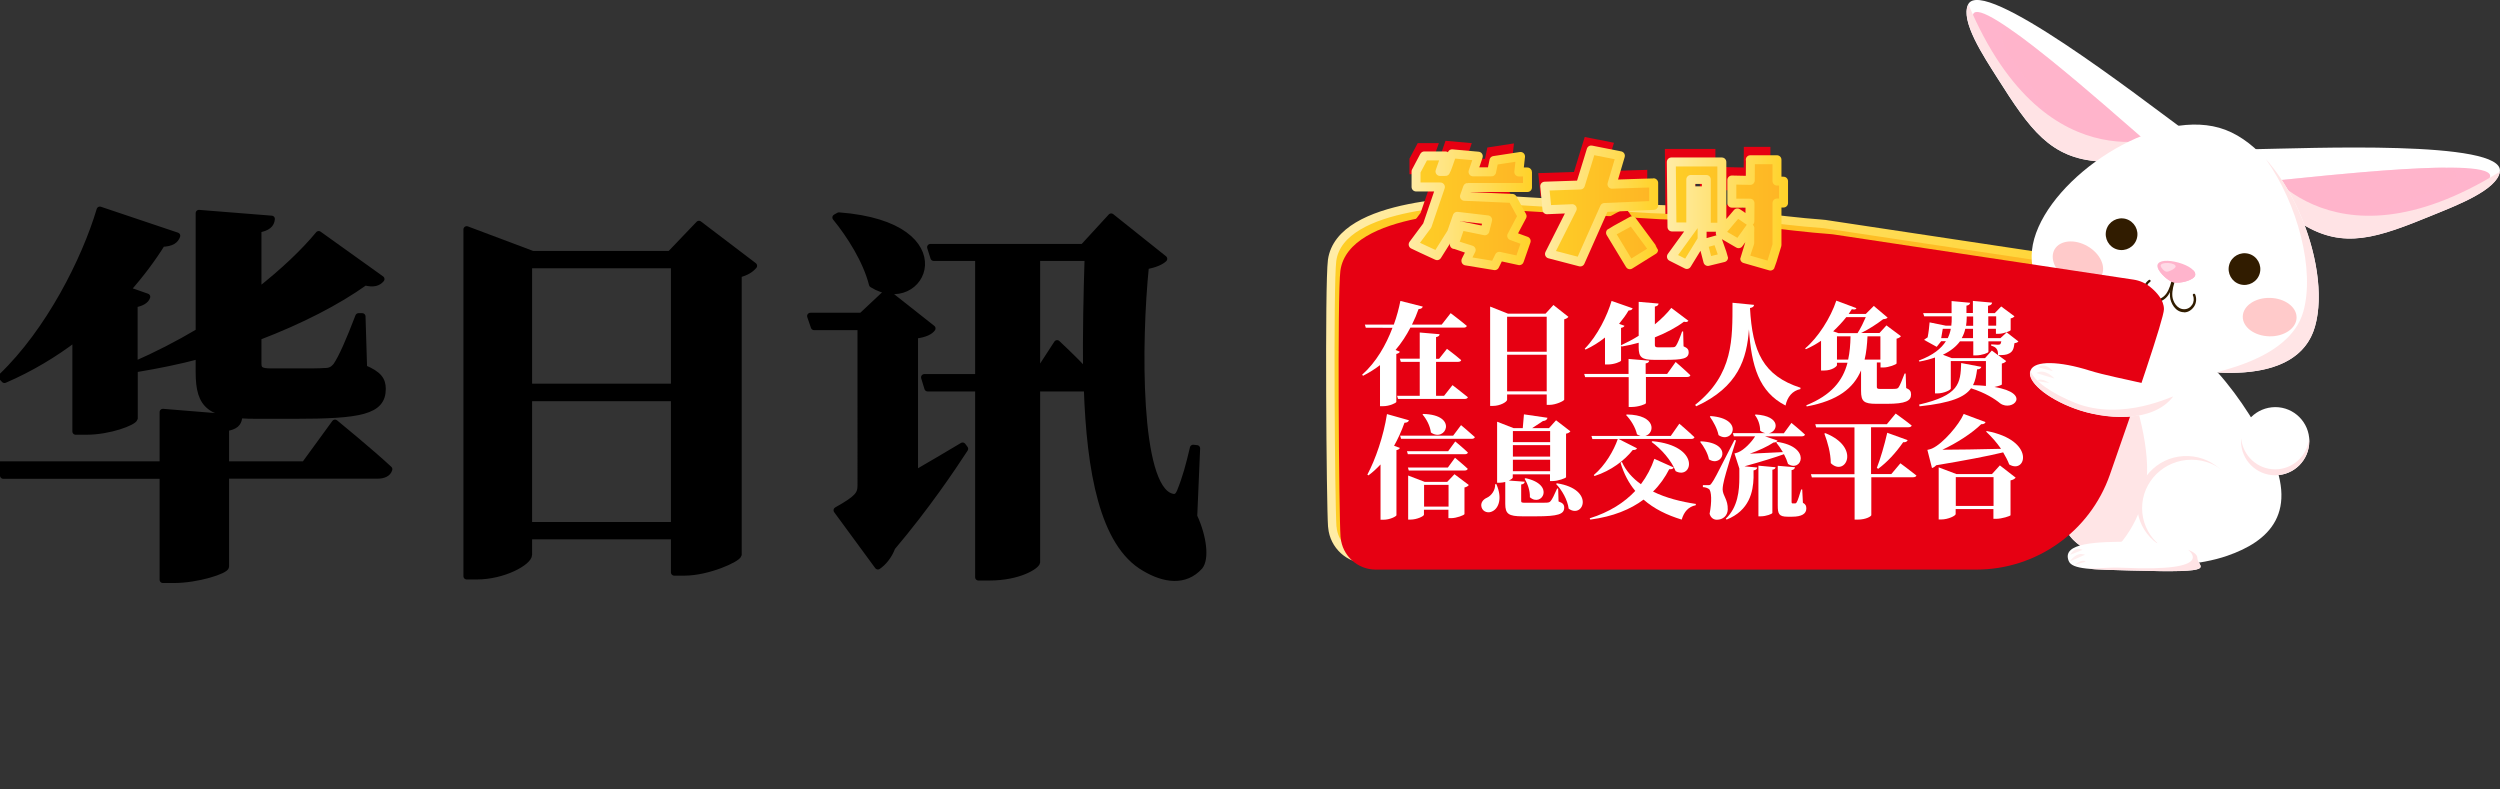 <?xml version="1.0" encoding="utf-8"?>
<!-- Generator: Adobe Illustrator 24.2.0, SVG Export Plug-In . SVG Version: 6.00 Build 0)  -->
<svg version="1.1" id="图层_1" xmlns="http://www.w3.org/2000/svg" xmlns:xlink="http://www.w3.org/1999/xlink" x="0px" y="0px"
	 viewBox="0 0 1900 600" style="enable-background:new 0 0 1900 600;" xml:space="preserve">
<rect x="0" y="0" width="1900" height="600" fill="#333333" stroke="none"/>
<style type="text/css">
	.st0{stroke:#000000;stroke-width:5;stroke-linecap:round;stroke-linejoin:round;stroke-miterlimit:10;}
	.st1{fill-rule:evenodd;clip-rule:evenodd;fill:url(#SVGID_1_);stroke:url(#SVGID_2_);stroke-width:6.405;stroke-linejoin:round;}
	.st2{fill:#FFFFFF;}
	.st3{fill:#FFB4CC;}
	.st4{opacity:0.4;fill:#FFB4CC;}
	.st5{fill:#FFE3E5;}
	.st6{fill:#FFE5E6;}
	.st7{fill:#311C00;}
	.st8{fill:#FFEEEE;}
	.st9{fill:#FFCACA;}
	.st10{opacity:0.5;fill:#FFFFFF;}
	.st11{fill:#FFECE8;}
	.st12{fill-rule:evenodd;clip-rule:evenodd;fill:#E60012;}
	.st13{fill:#E60012;}
	.st14{fill:url(#SVGID_3_);stroke:url(#SVGID_4_);stroke-width:6.809;stroke-linejoin:round;}
	.st15{fill:url(#SVGID_5_);stroke:url(#SVGID_6_);stroke-width:6.809;stroke-linejoin:round;}
	.st16{fill:url(#SVGID_7_);stroke:url(#SVGID_8_);stroke-width:6.809;stroke-linejoin:round;}
</style>
<g>
	<path class="st0" d="M254.6,321.4c0,0,26.2,21.4,41.1,35.2c-0.9,3.2-4.3,4.7-8.9,4.7H171.6v69.3c0,2.9-21.3,10-39.5,10h-8.3v-79.2
		H2.5L0,353.1h123.8v-39.9l57.7,4.7c-0.6,3.5-2.5,6.2-9.9,7.3v27.9h59.9L254.6,321.4z M57.4,256.9c-16.1,12.3-34.3,23.2-54,31.7
		l-2.2-2.3c36.1-34.6,63.3-88.6,74.7-126.8l58.6,19.7c-1.2,3.2-3.7,5.6-11.4,5.9c-7.1,11.4-16.1,23.5-26.5,35.2l15.1,5.3
		c-0.9,2.6-4,4.7-9.6,5.6v46.1c16.7-7.3,33.3-15.8,49.1-25.2v-90.1l55.2,4.4c-0.3,4.1-3.1,6.7-10.2,7.9v47.2
		c18.8-14.7,34.9-29.9,46-43.4l47.5,34c-2.2,2.6-5.6,4.1-12.3,2.3c-21,15-48.8,29.3-81.2,41.7v20.2c0,4.7,1.9,6.2,9.9,6.2H229
		c6.8,0,13.6,0,17.6-0.3c4,0,6.2-0.9,8.9-4.1c4-5.6,10.2-19.7,17-37.6h2.8l1.2,39.3c11.4,4.7,14.2,9.1,14.2,15.8
		c0,17-16.7,20.2-67,20.2h-28.7c-35.2,0-43.8-7-43.8-32.9v-12.6c-15.4,4.1-31.2,7.3-47.5,10l-1.5-2.6v40.2c-0.6,2.9-19.1,10-36.4,10
		h-8.3V256.9z"/>
	<path class="st0" d="M572.9,202c-2.2,2.6-5.6,5-11.7,6.5v213c-0.6,3.2-23.1,13.5-41.1,13.5h-7.7v-27.6H401.9v14.1
		c0,5.6-19.1,16.4-39.5,16.4h-7.7V174.4l50,18.8h104.6l21.9-22.9L572.9,202z M401.9,201.4v92.7h110.5v-92.7H401.9z M512.4,399.2
		v-96.8H401.9v96.8H512.4z"/>
	<path class="st0" d="M733.3,341.1c-9.6,14.7-29,43.7-55.3,74.8c-2.5,6.7-6.8,11.7-10.8,14.4l-31.2-42.5c15.7-8.8,18.2-12,18.2-18.8
		V248.4h-35.5l-2.8-8.2h38.9l19.1-17.9l34.6,27.3c-1.5,2.1-5.2,4.4-13.3,5.3v105.3c11.7-6.7,24.1-14.1,36.4-21.4L733.3,341.1z
		 M637.6,163.9c95.7,7.3,63.6,76,25.3,52.2c-4.6-18.2-17-37.6-27.8-50.8L637.6,163.9z M907.4,392.4c7.4,16.1,9,32.3,4.3,38.1
		c-11.1,12.3-26.9,10-41.7,1.2c-31.8-18.2-41.7-73.9-43.8-136.7h-1.9H788v132.3c-0.3,2.6-13.3,11.4-36.1,11.4h-8.3V295h-38.6
		l-2.5-8.2h41.1v-91h-34l-2.5-7.9h116.1l21.3-23.2l40.1,32c-2.2,2.1-6.5,4.1-13.9,5.6c-5.9,57.8-6.8,167.5,19.4,175.2
		c3.7,1.2,5.2-0.3,6.8-3.8c4.3-10.6,6.8-20,9.9-33.2l2.8,0.3L907.4,392.4z M803.4,261c0,0,12.3,11.4,22.2,22
		c-0.3-29.1,0.3-59,1.2-87.2H788v88.9L803.4,261z"/>
</g>
<g>
	<g>
		<linearGradient id="SVGID_1_" gradientUnits="userSpaceOnUse" x1="1011.292" y1="288.578" x2="1638.439" y2="288.578">
			<stop  offset="0" style="stop-color:#FECE26"/>
			<stop  offset="1" style="stop-color:#FEB525"/>
		</linearGradient>
		<linearGradient id="SVGID_2_" gradientUnits="userSpaceOnUse" x1="1008.089" y1="288.578" x2="1641.641" y2="288.578">
			<stop  offset="0" style="stop-color:#FFECA6"/>
			<stop  offset="1" style="stop-color:#FFD228"/>
		</linearGradient>
		<path class="st1" d="M1138.1,152c2.1-0.1,4.2-0.1,6.3,0.1l110.7,6.7c54.3,1.6,95.8,8.9,129.7,11.3c0.7,0,1.4,0.1,2,0.2l228.3,34.4
			c4.8,0.7,9.3,2.7,13,5.8c4.8,3.9,10.2,9.9,10.2,16.7c0,7-22.3,72.2-41.1,125.8c-15.1,43.2-55.8,72.1-101.6,72.1h-456.3
			c-13.9,0-25.5-10.6-26.7-24.4c0-0.2,0-0.5-0.1-0.7c-1.2-16.8-2.5-184.1-0.1-202.1C1018.7,152.7,1119.9,152.8,1138.1,152z"/>
		<g>
			<path class="st2" d="M1658.2,97.5c-31.7-23.2-151.3-116.1-162.4-94.2c-6.3,12.5,11.9,39.8,22.1,55.9
				c24.8,39.2,40.2,61.1,77.6,63.5c10.3,0.7,20.4-1.2,29.9-5.1C1629.1,116.1,1657.9,97.3,1658.2,97.5z"/>
			<path class="st3" d="M1631.5,107.8c-26.4-22.7-126.7-112.9-132-96.8c-3,9.2,15.4,32.6,23.7,47.7
				C1573.7,151.6,1631.2,107.6,1631.5,107.8z"/>
			<path class="st4" d="M1547.5,71.5c-9.1-14.6-28.8-36.9-26.3-46.3c0.8-2.8,4.6-2.6,10.5-0.3c33.2,23.9,82.4,67.9,99.7,82.8
				c-0.1-0.1-17.1,12.8-40.7,9.7C1577.1,109.5,1562.3,95.4,1547.5,71.5z"/>
			<g>
				<g>
					<path class="st5" d="M1649.3,103c-8.9,5.6-21.4,13.6-23.7,14.6c-9.5,3.9-19.7,5.8-29.9,5.1c-37.4-2.4-52.8-24.3-77.6-63.5
						c-10.2-16.1-28.5-43.4-22.1-55.9C1556.5,146.8,1654.3,99.8,1649.3,103z"/>
				</g>
			</g>
		</g>
		<g>
			<path class="st2" d="M1713,113.4c39.3-0.6,190.6-7.3,186.9,17c-2.1,13.9-32.7,25.6-50.4,32.8c-42.9,17.6-68.1,26.6-100,6.9
				c-8.8-5.4-16-12.8-21.5-21.5C1726,145.4,1713.4,113.4,1713,113.4z"/>
			<path class="st3" d="M1728.8,137.3c34.7-3.3,168.6-18.9,163.6-2.7c-2.8,9.2-31.4,17.7-46.9,25.2
				C1750.7,206.4,1729.2,137.3,1728.8,137.3z"/>
			<path class="st4" d="M1818.3,156.2c15.8-6.7,44.8-13.5,48.2-22.5c1-2.8-2.2-4.8-8.4-6.3c-40.9,0.3-106.5,7.7-129.2,9.9
				c0.2,0,6.6,20.3,27.6,31.5C1772.2,170.2,1792.4,167.1,1818.3,156.2z"/>
			<g>
				<g>
					<path class="st5" d="M1717.1,123.1c4,9.7,9.6,23.5,10.9,25.6c5.5,8.7,12.7,16.1,21.5,21.5c31.9,19.7,57.1,10.7,100-6.9
						c17.6-7.2,48.3-18.9,50.4-32.8C1767.5,212.4,1714.9,117.6,1717.1,123.1z"/>
				</g>
			</g>
		</g>
		<g>
			<path class="st2" d="M1759.4,248.1c-13.3,47.1-86.8,37.1-125.8,26.1c-43.5-12.3-100.9-45.6-87.6-92.7
				c13.3-47.1,90-98.7,140.6-84.4C1737.2,111.4,1772.8,201,1759.4,248.1z"/>
			<path class="st6" d="M1722,120.9c24.5,34.3,37.4,84.6,28.5,116c-11,38.8-74.2,45.8-63.6,46.3c32.3,1.5,64.2-5.6,72.5-35.1
				C1769.4,213.1,1752.2,154.5,1722,120.9z"/>
			<path class="st6" d="M1602.5,255.2c-14.8-28.5-35-51.5-57.9-53.4c2.9,20.2,18.7,37.1,38.5,49.9c0.1,0.1,0.2,0.1,0.2,0.2
				c1.6,1.1,3.3,2.1,5,3.1c0.2,0.1,0.4,0.2,0.5,0.3c1.6,0.9,3.2,1.8,4.8,2.7c0.3,0.2,0.6,0.3,0.8,0.4c1.5,0.8,3.1,1.6,4.6,2.4
				c0.4,0.2,0.8,0.4,1.1,0.6c1.5,0.7,2.9,1.4,4.4,2.1c0.5,0.2,1,0.4,1.4,0.7c0.3,0.1,0.6,0.3,0.8,0.4c0,0,0,0,0,0
				c9,4,18.1,7.3,26.6,9.7c6.5,1.9,14.1,3.7,22.1,5.2C1653,275.7,1628.2,273.6,1602.5,255.2z"/>
		</g>
		<g>
			<g>
				<g>
					<path class="st7" d="M1638.6,229.6c-1.7,0-3.4-0.5-5.1-1.6c-2.7-1.7-4.3-4.4-4.3-7.5c-0.1-3.1,1.4-5.9,3.9-7.7
						c0.4-0.3,1-0.2,1.2,0.2c0.3,0.4,0.2,1-0.2,1.2c-2,1.4-3.2,3.7-3.2,6.2c0.1,2.5,1.3,4.7,3.5,6c4.5,2.9,9.3,0.4,11.9-3.1
						c2.6-3.6,3.7-8.2,4.8-12.6c0.4-1.5,0.7-2.9,1.1-4.3c0.1-0.5,0.6-0.7,1.1-0.6c0.5,0.1,0.7,0.6,0.6,1.1c-0.4,1.4-0.7,2.8-1.1,4.3
						c-1.1,4.6-2.3,9.4-5.1,13.3C1645.7,227.4,1642.3,229.6,1638.6,229.6z"/>
				</g>
				<g>
					<path class="st7" d="M1659.9,237.3c-6.7,0-10.3-7.1-10.7-11.8c-0.4-4.8,1.1-9.7,2.6-14.2c0.5-1.4,0.9-2.9,1.3-4.3
						c0.1-0.5,0.6-0.8,1.1-0.7c0.5,0.1,0.7,0.6,0.6,1.1c-0.4,1.4-0.9,2.8-1.3,4.2c-1.4,4.4-2.9,9.1-2.5,13.5
						c0.3,3.9,3.4,9.9,8.9,9.9c0,0,0.1,0,0.1,0c2.6,0,4.8-1.4,6.1-3.5c1.3-2.1,1.5-4.8,0.5-7c-0.2-0.4,0-1,0.5-1.2
						c0.4-0.2,1,0,1.2,0.4c1.2,2.8,1,6.5-0.7,9.1c-1.7,2.6-4.4,4.6-7.6,4.6C1660,237.3,1660,237.3,1659.9,237.3z"/>
				</g>
			</g>
		</g>
		<path class="st2" d="M1568.1,395.9c5.5,34.7,82.8,41,124.6,26.5c31.5-10.9,56-32.7,30.7-82.8c-20.9-41.5-64.5-99.9-104.5-88.2
			C1578.9,263.2,1559.4,340.5,1568.1,395.9z"/>
		<path class="st6" d="M1568.1,395.9c2.1,13.5,15.1,22.7,32.6,28c18.6-15.8,30.6-39.1,31.1-65.4c0.5-26.4-10.4-66.9-28.3-98.6
			C1574,284.2,1560.6,348.2,1568.1,395.9z"/>
		<g>
			<path class="st6" d="M1699.1,384.9c-0.8,20.3-18.2,36.1-38.9,35.3c-20.7-0.8-36.8-18-36-38.3c0.8-20.3,18.2-36.1,38.9-35.3
				C1683.8,347.4,1699.9,364.5,1699.1,384.9z"/>
			<path class="st2" d="M1703,386.2c0,20.3-16.8,36.8-37.5,36.8c-20.7,0-37.5-16.5-37.5-36.8c0-20.3,16.8-36.8,37.5-36.8
				C1686.2,349.3,1703,365.8,1703,386.2z"/>
		</g>
		<g>
			<path class="st2" d="M1670,424.1c0,7.1,19.4,11.6-50.3,9.5c-30.2-0.9-44.9-0.7-47.5-7.3c-5.6-14,21.6-14.6,48.1-14.6
				C1646.7,411.8,1670,417,1670,424.1z"/>
			<g>
				<path class="st8" d="M1573.3,421.7c0,0,3.4-6.8,9.4-3.8"/>
				<path class="st8" d="M1573.1,426.7c0,0,4.8-7.8,11.5-5.1"/>
				<path class="st8" d="M1577,429.2c0,0,5.3-4.8,8.1-2.3"/>
			</g>
			<g>
				<g>
					<g>
						<path class="st5" d="M1670,424.1c0-2.4-2.6-4.5-7-6.3c0.2,0.4,23,17-49.4,13.7c-11-0.5-19.9,0.7-27,0.7
							c7.7,0.8,18.6,1,33.1,1.4C1689.4,435.6,1670,431.1,1670,424.1z"/>
					</g>
				</g>
			</g>
		</g>
		<g>
			<path class="st2" d="M1703.3,335.3c0,14.3,11.6,25.9,25.9,25.9c14.3,0,25.9-11.6,25.9-25.9c0-14.3-11.6-25.9-25.9-25.9
				C1714.8,309.5,1703.3,321,1703.3,335.3z"/>
			<g>
				<g>
					<g>
						<path class="st5" d="M1729.1,356.7c13.5,0,24.6-10.4,25.8-23.6c0.1,0.7,0.1,1.5,0.1,2.2c0,14.3-11.6,25.9-25.9,25.9
							c-14.3,0-25.9-11.6-25.9-25.9c0-0.8,0.1-1.5,0.1-2.2C1704.5,346.3,1715.6,356.7,1729.1,356.7z"/>
					</g>
				</g>
			</g>
		</g>
		<g>
			<g>
				<g>
					<g>
						<path class="st7" d="M1624,181.3c-1.8,6.4-8.5,10.1-14.9,8.3c-6.4-1.8-10.1-8.5-8.3-14.9c1.8-6.4,8.5-10.1,14.9-8.3
							C1622.1,168.3,1625.8,174.9,1624,181.3z"/>
					</g>
					<g>
						<path class="st7" d="M1717.4,207.8c-1.8,6.4-8.5,10.1-14.9,8.3c-6.4-1.8-10.1-8.5-8.3-14.9c1.8-6.4,8.5-10.1,14.9-8.3
							C1715.5,194.7,1719.2,201.4,1717.4,207.8z"/>
					</g>
				</g>
			</g>
			<g>
				<path class="st9" d="M1596.9,210c-4.1,7-15.3,8-25,2.4c-9.8-5.7-14.4-15.9-10.4-22.9c4.1-7,15.3-8,25-2.4
					C1596.3,192.7,1601,203,1596.9,210z"/>
				<path class="st9" d="M1704.5,240.5c-0.2,8.1,8.8,14.8,20.1,15.1c11.3,0.3,20.6-6,20.8-14.1c0.2-8.1-8.8-14.8-20.1-15.1
					C1714,226.1,1704.7,232.4,1704.5,240.5z"/>
			</g>
			<g>
				<path class="st3" d="M1668.3,209.4c-1,3.6-11.8,6.6-16.9,5.1c-4.5-1.3-12.8-9.6-11.7-13.2c1-3.6,8.1-3.9,16-1.7
					C1663.5,201.8,1669.3,205.8,1668.3,209.4z"/>
				<path class="st10" d="M1653.5,202.6c-0.1,1.4-4.8,4-6.9,3.9c-1.8-0.1-4.6-3.3-4.5-4.7c0.1-1.4,2.7-2.1,5.8-1.9
					C1651.2,200.1,1653.6,201.2,1653.5,202.6z"/>
				<g>
					<g>
						<path class="st3" d="M1666.8,205.3c0.1,0.4,0,0.9-0.1,1.3c-1,3.6-11.8,6.6-16.9,5.1c-2.9-0.8-7.4-4.6-9.9-8.2
							c1.5,4.1,7.8,9.9,11.5,10.9c5.2,1.5,15.9-1.5,16.9-5.1C1668.6,208,1668.1,206.6,1666.8,205.3z"/>
					</g>
				</g>
			</g>
			<g>
				<g>
					<line class="st11" x1="1659.4" y1="219.5" x2="1732.6" y2="222.4"/>
					<line class="st11" x1="1663.7" y1="225.1" x2="1735.8" y2="237.3"/>
					<line class="st11" x1="1658.1" y1="228.8" x2="1723" y2="255.9"/>
				</g>
				<g>
					<line class="st11" x1="1644.3" y1="214.5" x2="1583.7" y2="173.4"/>
					<line class="st11" x1="1637.5" y1="216.4" x2="1572.3" y2="183.4"/>
					<line class="st11" x1="1639.8" y1="222.8" x2="1571.5" y2="206"/>
				</g>
			</g>
		</g>
		<path class="st12" d="M1144.4,159.8c2.1-0.1,4.2-0.1,6.3,0.1l110.7,6.7c54.3,1.6,95.8,8.9,129.7,11.3c0.7,0,1.4,0.1,2,0.2
			l228.3,34.4c4.8,0.7,9.3,2.7,13,5.8c4.8,3.9,10.2,9.9,10.2,16.7c0,7-22.3,72.2-41.1,125.8c-15.1,43.2-55.8,72.1-101.6,72.1h-456.3
			c-13.9,0-25.5-10.6-26.7-24.4c0-0.2,0-0.5-0.1-0.7c-1.2-16.8-2.5-184.1-0.1-202.1C1025,160.5,1126.1,160.6,1144.4,159.8z"/>
		<g>
			<path class="st2" d="M1543.2,281.6c-3,8,12.2,21,33.8,28.9c21.6,8,58.6,11.6,74.6-9.1c5.2-6.7-41.1-12.7-63.9-19.9
				C1565.7,274.6,1546.1,273.6,1543.2,281.6z"/>
			<g>
				<path class="st8" d="M1560.1,282.1c0,0-5.3-7.2-11.1-3"/>
				<path class="st8" d="M1561.4,287.7c0,0-6.9-8.1-13.8-4.2"/>
				<path class="st8" d="M1557.6,291.1c0,0-6.9-4.7-9.4-1.5"/>
			</g>
			<g>
				<path class="st6" d="M1576.9,306.1c-17.8-7.2-31.4-16.7-33.8-24.5c0,0,0,0,0,0.1c-3,8,12.2,21,33.8,28.9
					c21.6,8,58.6,11.6,74.6-9.1C1652.7,299.9,1613.5,320.8,1576.9,306.1z"/>
			</g>
		</g>
	</g>
	<g>
		<path class="st13" d="M1098.6,107c10.4,1,17.1,1.6,19.9,1.8v0.1c-2.5,7.2-3.8,11.1-4,11.8h14.1c1.1-5.4,1.7-8.2,1.8-8.6
			c11.3-1.8,18.1-2.8,20.2-3.1v0.1c-0.4,3.7-0.9,7.6-1.3,11.7h6.5c0.1,0,0.1,0.1,0.1,0.2v11.6h-45.5c-0.1,0-0.3,0.7-0.8,2.2
			l-1.6,4.5c22.7,1,34.9,1.6,36.4,1.6c0.7,1.3,3.2,5.8,7.4,13.5c-0.2,0.4-1.5,2.9-4,7.5l-3.9,7.4c3.4,1.2,7.1,2.6,11,4
			c-1.9,5.4-3.7,10.4-5.2,14.9l-15.2-3.3l-3.5,7.1c-1.5-0.2-8.8-1.4-21.9-3.6v-0.1c2.5-4.9,3.8-7.6,4-8c-8.4-2.8-12.7-4.2-12.8-4.2
			v-0.1c0-0.1,1.6-4.8,4.7-14.1l18.5,3.8l2.1-8.3l-23.1-2.7l-4.3,12.4l-11,17.5c-1.2-0.5-5.2-2.4-11.9-5.5c-3.2-1.5-5.3-2.5-6.3-3
			l10.7-14.4c0.6-1.7,4-11.5,10-29.3h-18.5v-11.8c0.2-0.3,2.3-4.2,6.2-11.7l0.1-0.1h16v0.1l-4.1,11.7h4.2
			C1094.6,118.8,1096.1,114.2,1098.6,107z"/>
		<path class="st13" d="M1204.4,104.1l22.2,4.4l-6.4,21.6c18.6-0.6,29.1-1,31.5-1c0,0,0-0.1,0.1-0.1l0.1,0.1v17.1l-37.4,1.6
			l-18.4,41.4c-12.8-3.3-20.6-5.3-23.4-6.1l17.3-34.3v-0.1c-0.6,0-7,0.3-19.2,0.8v-0.1c-0.7-7.1-1.2-13.1-1.7-17.8
			c17-0.6,26-0.9,27.1-0.9C1200.7,115.7,1203.6,106.8,1204.4,104.1z M1235.4,158L1235.4,158c2.1,2.9,5.4,7.3,9.9,13.4
			c4.2,5.7,6.4,8.6,6.4,8.8c-0.4,0.3-6.4,4-18,11.2l-14.7-24.3C1219.2,166.9,1224.7,163.8,1235.4,158z"/>
		<path class="st13" d="M1265.3,113.2h38.4v49.6h-11.8v-36.3H1280v36c0,0.1,0,0.1-0.1,0.1h-14.2
			C1265.4,133.1,1265.3,116.7,1265.3,113.2z M1283.2,135.1h5.4v37.1c-7.5,12.3-11.4,18.6-11.6,18.9l-11.7-5.9v-0.1l18-24.8V135.1z
			 M1300.2,172.3c3.2,8.9,4.7,13.4,4.7,13.6c-1.5,0.4-5.4,1.3-11.9,2.9l-3.5-13.5L1300.2,172.3z M1325.2,111.6h20.3v16.2
			c0.7,0,2.3,0,5,0.1v16.6h-5v31.9c-3.1,10.3-4.8,15.7-5,16c-13-3.7-19.5-5.6-19.5-5.6c0-0.1,1.3-4.1,3.8-11.9v-8.1
			c0-0.7,0-1.8,0.1-3.1v-0.1h-0.1c-0.1,0.1-2.2,3.1-6.3,8.9c-1.4,1.9-2.1,2.9-2.1,2.9h-0.1c-9.2-5.4-13.9-8.1-13.9-8.1
			c8.4-10,12.8-15.1,13-15.3l9.4,6.4h0.1c0-5.1,0.1-8.7,0.1-10.9v-2.9h-13.8v-17.6h0.1l13.9,0.3c0-6,0.1-10.9,0.1-14.5V111.6z"/>
	</g>
	<g>
		<linearGradient id="SVGID_3_" gradientUnits="userSpaceOnUse" x1="1074.293" y1="159.245" x2="1160.975" y2="159.245">
			<stop  offset="0" style="stop-color:#FECE26"/>
			<stop  offset="1" style="stop-color:#FEB525"/>
		</linearGradient>
		<linearGradient id="SVGID_4_" gradientUnits="userSpaceOnUse" x1="1070.888" y1="159.245" x2="1164.38" y2="159.245">
			<stop  offset="0" style="stop-color:#FFECA6"/>
			<stop  offset="1" style="stop-color:#FFD228"/>
		</linearGradient>
		<path class="st14" d="M1103.6,116.9c10.4,1,17.1,1.6,19.9,1.8v0.1c-2.5,7.2-3.8,11.1-4,11.8h14.1c1.1-5.4,1.7-8.2,1.8-8.6
			c11.3-1.8,18.1-2.8,20.2-3.1v0.1c-0.4,3.7-0.9,7.6-1.3,11.7h6.5c0.1,0,0.1,0.1,0.1,0.2v11.6h-45.5c-0.1,0-0.3,0.7-0.8,2.2
			l-1.6,4.5c22.7,1,34.9,1.6,36.4,1.6c0.7,1.3,3.2,5.8,7.4,13.5c-0.2,0.4-1.5,2.9-4,7.5l-3.9,7.4c3.4,1.2,7.1,2.6,11,4
			c-1.9,5.4-3.7,10.4-5.2,14.9l-15.2-3.3l-3.5,7.1c-1.5-0.2-8.8-1.4-21.9-3.6V198c2.5-4.9,3.8-7.6,4-8c-8.4-2.8-12.7-4.2-12.8-4.2
			v-0.1c0-0.1,1.6-4.8,4.7-14.1l18.5,3.8l2.1-8.3l-23.1-2.7l-4.3,12.4l-11,17.5c-1.2-0.5-5.2-2.4-11.9-5.5c-3.2-1.5-5.3-2.5-6.3-3
			l10.7-14.4c0.6-1.7,4-11.5,10-29.3h-18.5v-11.8c0.2-0.3,2.3-4.2,6.2-11.7l0.1-0.1h16v0.1l-4.1,11.7h4.2
			C1099.6,128.6,1101.1,124.1,1103.6,116.9z"/>
		<linearGradient id="SVGID_5_" gradientUnits="userSpaceOnUse" x1="1173.805" y1="157.627" x2="1256.695" y2="157.627">
			<stop  offset="0" style="stop-color:#FECE26"/>
			<stop  offset="1" style="stop-color:#FEB525"/>
		</linearGradient>
		<linearGradient id="SVGID_6_" gradientUnits="userSpaceOnUse" x1="1170.401" y1="157.627" x2="1260.099" y2="157.627">
			<stop  offset="0" style="stop-color:#FFECA6"/>
			<stop  offset="1" style="stop-color:#FFD228"/>
		</linearGradient>
		<path class="st15" d="M1209.3,114l22.2,4.4l-6.4,21.6c18.6-0.6,29.1-1,31.5-1c0,0,0-0.1,0.1-0.1l0.1,0.1v17.1l-37.4,1.6
			l-18.4,41.4c-12.8-3.3-20.6-5.3-23.4-6.1l17.3-34.3v-0.1c-0.6,0-7,0.3-19.2,0.8v-0.1c-0.7-7.1-1.2-13.1-1.7-17.8
			c17-0.6,26-0.9,27.1-0.9C1205.7,125.6,1208.6,116.6,1209.3,114z M1240.4,167.8L1240.4,167.8c2.1,2.9,5.4,7.3,9.9,13.4
			c4.2,5.7,6.4,8.6,6.4,8.8c-0.4,0.3-6.4,4-18,11.2l-14.7-24.3C1224.2,176.7,1229.6,173.7,1240.4,167.8z"/>
		<linearGradient id="SVGID_7_" gradientUnits="userSpaceOnUse" x1="1270.25" y1="161.784" x2="1355.482" y2="161.784">
			<stop  offset="0" style="stop-color:#FECE26"/>
			<stop  offset="1" style="stop-color:#FEB525"/>
		</linearGradient>
		<linearGradient id="SVGID_8_" gradientUnits="userSpaceOnUse" x1="1266.845" y1="161.784" x2="1358.886" y2="161.784">
			<stop  offset="0" style="stop-color:#FFECA6"/>
			<stop  offset="1" style="stop-color:#FFD228"/>
		</linearGradient>
		<path class="st16" d="M1270.2,123.1h38.4v49.6h-11.8v-36.3H1285v36c0,0.1,0,0.1-0.1,0.1h-14.2
			C1270.4,143,1270.2,126.5,1270.2,123.1z M1288.2,145h5.4v37.1c-7.5,12.3-11.4,18.6-11.6,18.9l-11.7-5.9V195l18-24.8V145z
			 M1305.2,182.2c3.2,8.9,4.7,13.4,4.7,13.6c-1.5,0.4-5.4,1.3-11.9,2.9l-3.5-13.5L1305.2,182.2z M1330.2,121.4h20.3v16.2
			c0.7,0,2.3,0,5,0.1v16.6h-5v31.9c-3.1,10.3-4.8,15.7-5,16c-13-3.7-19.5-5.6-19.5-5.6c0-0.1,1.3-4.1,3.8-11.9v-8.1
			c0-0.7,0-1.8,0.1-3.1v-0.1h-0.1c-0.1,0.1-2.2,3.1-6.3,8.9c-1.4,1.9-2.1,2.9-2.1,2.9h-0.1c-9.2-5.4-13.9-8.1-13.9-8.1
			c8.4-10,12.8-15.1,13-15.3l9.4,6.4h0.1c0-5.1,0.1-8.7,0.1-10.9v-2.9h-13.8v-17.6h0.1l13.9,0.3c0-6,0.1-10.9,0.1-14.5V121.4z"/>
	</g>
	<g>
		<path class="st2" d="M1063.9,267.3c-0.3,0.8-1.1,1.3-2.7,1.7v36.5c-0.2,0.8-5.2,3.2-10,3.2h-2.4v-31.2c-3.9,3-8.2,5.7-12.9,8.1
			l-0.7-0.8c10.7-9.5,18.2-22.7,23.1-35.7H1038l-0.7-2.4h22c2.3-6.3,3.9-12.5,5-18l17,4.3c-0.3,1-1,1.8-3.2,1.9
			c-1.3,3.8-3,7.8-5,11.8h22.6l6.8-8.7c0,0,7.7,5.8,12.3,9.7c-0.3,0.9-1.2,1.3-2.4,1.3h-40.5c-3,5.8-6.7,11.6-11.3,17L1063.9,267.3z
			 M1103.9,292.7c0,0,7.2,5.5,11.7,9.2c-0.3,0.9-1.3,1.3-2.5,1.3h-50.6l-0.7-2.4h17.2V275h-14.4l-0.7-2.4h15.1v-19.9l15.1,1.3
			c-0.1,1.1-0.7,1.8-2.7,2.2v16.5h2.3l6-7.6c0,0,6.7,5,10.8,8.6c-0.2,0.9-1.2,1.3-2.4,1.3h-16.7v25.8h6.1L1103.9,292.7z"/>
		<path class="st2" d="M1192,240.8c-0.6,0.8-1.5,1.4-3.2,1.9v61.1c-0.2,0.9-6.3,3.9-11.2,3.9h-2.1v-7.9h-30.1v4
			c0,1.6-5.2,4.7-10.8,4.7h-2.1v-75.5l13.6,5.4h28.5l6-6.6L1192,240.8z M1145.4,240.7v26.6h30.1v-26.6H1145.4z M1175.5,297.4v-27.8
			h-30.1v27.8H1175.5z"/>
		<path class="st2" d="M1273.5,275.1c0,0,7.1,6.1,11.2,10.1c-0.3,0.9-1.2,1.3-2.4,1.3h-31.4v19.9c0,0.8-5.8,2.9-10.8,2.9h-2.3v-22.7
			h-33.1l-0.7-2.4h33.7v-11.4l15.7,1.3c-0.2,1-0.7,1.8-2.7,2.1v8h16.3L1273.5,275.1z M1219.7,256.6c-4.4,3.5-9.3,6.6-14.7,9.1
			l-0.6-0.7c9.8-9.9,17.2-25.4,20.4-36.3l16,5.6c-0.3,0.9-1,1.6-3.1,1.7c-1.9,3.3-4.4,6.7-7.2,10.1l4.1,1.5
			c-0.3,0.8-1.1,1.3-2.6,1.6v13.2c4.5-2.1,9.1-4.5,13.4-7.2v-25.8l15.1,1.3c-0.1,1.2-0.8,1.9-2.8,2.3v13.5
			c5.1-4.2,9.5-8.6,12.5-12.5l13,9.8c-0.6,0.8-1.5,1.2-3.4,0.7c-5.7,4.3-13.3,8.4-22.1,11.9v5.8c0,1.3,0.5,1.8,2.7,1.8h6.2
			c1.8,0,3.7,0,4.8-0.1c1.1,0,1.7-0.2,2.4-1.2c1.1-1.6,2.8-5.6,4.6-10.8h0.8l0.3,11.3c3.1,1.3,3.9,2.6,3.9,4.5
			c0,4.9-4.5,5.8-18.3,5.8h-7.8c-9.6,0-11.9-2-11.9-9.4v-3.6c-4.2,1.2-8.5,2.1-13,2.9l-0.4-0.8v11.5c-0.2,0.8-5.2,2.9-9.9,2.9h-2.3
			V256.6z"/>
		<path class="st2" d="M1333.1,231.7c-0.2,1.3-0.9,2-3.1,2.4c1.8,33.1,9.9,51.4,38.4,60.6l-0.1,1c-6.1,1.3-9.9,5.9-11.3,12.5
			c-20.3-10.4-25.9-30.1-27.8-57.9c-1.6,22.2-7.9,43.7-40.1,58.5l-0.8-1.1c29.4-23.3,28.3-50.3,28.4-77.6L1333.1,231.7z"/>
		<path class="st2" d="M1448.7,294.9c3,1.3,3.7,2.6,3.7,5c0,4.7-4,7-18.3,7h-8.1c-9.5,0-11.6-1.9-11.6-9.8v-15.6
			c-5.7,13.5-17.6,23-41.3,27.4l-0.3-0.9c19-7.7,27.7-18.5,31.3-32.3h-8v1.8c0,0.9-3.6,4.1-9.8,4.1h-2.3v-22.6
			c-3.7,2.5-7.6,4.7-11.5,6.4l-0.6-0.6c9.8-8.2,19.4-23.3,23.7-36.3l15.3,5.7c-0.4,0.9-1.1,1.3-3.5,0.8c-0.8,1.2-1.6,2.4-2.4,3.6h13
			l6.1-6.1l10.5,8.9c-0.8,0.8-1.6,1-3.4,1.2c-4.6,3.5-10.9,7.7-16.8,10.5h14l5.3-5.8l11,8.2c-0.5,0.7-1.5,1.5-3.3,1.9v18.8
			c-0.1,0.8-6,3.1-10.1,3.1h-2.1v-3.8h-2.8v0.7v17.8c0,1.2,0.4,1.6,2.5,1.6h6.7c1.9,0,4,0,5-0.1c1.2-0.1,1.7-0.3,2.4-1.2
			c1-1.5,2.5-5.2,4.5-10.4h0.8L1448.7,294.9z M1403.2,241c-2.9,3.7-6.3,7.3-10,10.8l4,1.4h14.5c2.3-3.4,4.7-8.5,6.3-12.2H1403.2z
			 M1404.6,273.3c1.2-5.5,1.7-11.4,1.8-17.7h-10.3v17.7H1404.6z M1419.3,255.6c-0.3,6.4-0.9,12.3-2.2,17.7h12v-17.7H1419.3z"/>
		<path class="st2" d="M1534,259.5c-0.6,0.7-1.5,1.1-3,1.3c-0.5,4.2-1.3,6.4-4,7.8c-2.1,1.2-4.6,1.3-8.4,1.3l6.1,4.5
			c-0.5,0.7-1.5,1.5-3.3,1.9v15.9c-0.1,0.4-2.7,1.3-5.6,1.9c28.8,4.9,13.6,19,4.4,12.5c-4.1-3.4-11.4-8.1-22.2-11.5
			c-4.7,6.6-14.9,11.1-39.1,13.7l-0.4-1.3c30.3-7.1,31.5-15.8,32-31.6l15.3,2.9c-0.3,1.1-1.2,1.9-3.2,1.9c-0.6,4.5-1.3,8.5-3.1,12
			c3.6,0.1,6.9,0.3,9.8,0.6v-18.9h-26.7v20.9c0,1.1-5.3,3.7-10.3,3.7h-1.7v-27.3c-3.4,1.2-7.4,2.3-11.9,3.1l-0.4-0.8
			c10.9-4,17.1-9.2,20.6-14.7h-3.6l-3.4,4.3l-9.6-5.3c0.8-0.7,1.7-1.3,2.7-1.9c0.7-3.4,1.3-8.6,1.5-11.4l12.3,2.5h4.2
			c0.3-2,0.3-4.1,0.3-6.1v-1h-20.9l-0.8-2.4h21.6v-9.2l14.1,1.3c-0.2,1.1-0.8,1.9-2.8,2.2v5.6h4.9v-9.2l14.6,1.3
			c-0.2,1.2-0.8,2-3.1,2.4v5.6h5.1l4.9-5.1l10.1,7.5c-0.4,0.6-1.4,1.3-2.9,1.6v8.9c-0.1,0.7-5.6,2.8-9.2,2.8h-2v-3.8h-6v7.1h9.4
			l4.8-4.4L1534,259.5z M1480.3,257c1.1-2.3,1.9-4.7,2.3-7.1h-6.1c-0.3,2.2-0.8,4.9-1.2,7.1H1480.3z M1513.2,261.7
			c1.4,0.1,4,0.3,5.2,0.3c1,0,1.4-0.2,1.8-0.4c0.3-0.3,0.6-1,0.8-2.2h-9.8v8c0,0.8-5,2.7-9.5,2.7h-2v-10.7h-10.1
			c-2.8,3.8-6.9,7.3-13,10.2l6.8,2.6h25.2l5.2-5.8l4.7,3.5c0-2.4-0.2-3.5-1.1-4.8c-0.9-1.2-2-1.8-4.1-2.4V261.7z M1499.5,249.9h-5.9
			c-0.5,2.4-1.4,4.8-2.7,7.1h8.6V249.9z M1494.7,241.5c0,2-0.2,4-0.5,6.1h5.4v-7.1h-4.9V241.5z M1511.1,240.4v7.1h6v-7.1H1511.1z"/>
		<path class="st2" d="M1070.8,319.4c-0.3,1.1-1.4,1.9-3.4,1.9c-2.3,6.5-5,12.3-7.9,17.5l4.4,1.6c-0.3,0.8-0.9,1.3-2.6,1.7v49.5
			c-0.2,0.9-5,3.4-9.8,3.4h-2.3V353c-2.9,3.1-5.9,5.9-9.2,8.3l-0.8-0.6c6.1-11.4,12.3-29.2,14.9-46L1070.8,319.4z M1110.4,323.1
			c0,0,6.6,5.5,10.5,9.1c-0.3,0.9-1.2,1.3-2.4,1.3h-53.7l-0.7-2.4h40.3L1110.4,323.1z M1070,345.3l-0.7-2.4h31.3l5.4-7.4
			c0,0,6.1,5,9.6,8.4c-0.2,0.9-1.1,1.3-2.4,1.3H1070z M1070.7,357.7l-0.7-2.4h30.4l5.4-7.4c0,0,6.1,5,9.7,8.4
			c-0.3,0.9-1.2,1.3-2.4,1.3H1070.7z M1105.4,360.4l10.9,8.2c-0.5,0.7-1.5,1.5-3.3,1.9v20.2c-0.1,0.8-6,3.1-10.1,3.1h-2.1v-6.4
			h-18.6v3.8c0,1.1-5.3,3.7-10.3,3.7h-1.7v-33.5l12.5,4.8h17.2L1105.4,360.4z M1081.6,314.6c27.2,0.6,17,22,5.9,14.1
			c-0.6-5-3.4-10.3-6.4-13.7L1081.6,314.6z M1100.9,385v-16.5h-18.6V385H1100.9z"/>
		<path class="st2" d="M1137.3,368.1c4.6,10.5,1.7,18.1-2.9,20.4c-3.1,1.8-7.3,0.7-8.4-2.9c-1-3.4,1.1-6,4-7.3
			c3.2-1.4,6.6-5.6,6.3-10.3H1137.3z M1184.5,381.1c3.4,1.2,4.3,2.5,4.3,4.7c0,5-4.6,6.6-21.4,6.6h-10.3c-10.5,0-13.1-1.8-13.1-9.4
			v-16.7c-1.3,0.3-2.9,0.6-4.4,0.6h-1.8v-46.4l12.6,4.9h6.9c0.3-3.1,0.7-7.4,0.9-10.5l17.9,2.6c-0.3,1.6-1.6,2.3-3.5,2.5
			c-2.1,1.4-5.5,3.7-8.2,5.4h12.8l5.4-6l10.9,8.4c-0.5,0.7-1.6,1.5-3.3,1.8v33.1c-0.2,0.7-6.1,2.9-10.2,2.9h-2v-5.1h-28.3v2.4
			c0,0.6-1.2,1.5-3,2.3l12.1,0.9c-0.2,1.2-0.9,1.9-2.7,2.1v12.5c0,1.1,0.3,1.4,3,1.4h9.6c2.7,0,5.6,0,7-0.1c1.4-0.1,2-0.3,2.8-1.2
			c1.2-1.4,2.7-4.5,4.9-9.5h0.8L1184.5,381.1z M1149.8,327.6v8.4h28.3v-8.4H1149.8z M1178.1,347v-8.7h-28.3v8.7H1178.1z
			 M1178.1,358.1v-8.7h-28.3v8.7H1178.1z M1159.4,363.4c23,5,12.2,22.4,3.3,14.5c0.2-5-1.7-10.3-4-14L1159.4,363.4z M1183.3,367.3
			c29.3,4.6,20,27.3,8.9,19.3c-0.9-6.7-5-14-9.6-18.8L1183.3,367.3z"/>
		<path class="st2" d="M1272,355.3c-0.4,0.9-1.3,1.5-3.4,1.3c-3.1,6.1-7.1,11.9-12.3,17c9.9,4.9,21.4,7.7,32.6,9.4l-0.2,1
			c-5.5,1.1-8.9,5-10.6,10.9c-11.2-3.4-21-8.2-29-15.2c-9.9,7.4-23.1,12.9-40.5,15.2l-0.4-1c15.1-4.7,26.3-12,34.6-20.8
			c-4.8-5.8-8.6-12.8-11.2-21.4l1-0.7c3.2,7,8.2,12.5,14.5,17c4.5-6,7.9-12.5,10.2-19.3L1272,355.3z M1209.5,331.3h37.3
			c-0.8-0.3-1.8-0.6-2.7-1.2c-1.2-5.4-4.8-11.1-8.3-14.7l0.6-0.4c22.5,0.3,21.4,14.2,14.1,16.3h19.3l6.5-9.3c0,0,7.3,6.2,11.5,10.3
			c-0.3,0.9-1.2,1.3-2.4,1.3h-55.3l14,7.1c-0.3,0.8-1.2,1.4-3.2,1.3c-6.2,7.8-16.3,15.7-29.1,19.8l-0.5-0.8
			c8.6-7.2,15.2-18.6,18.2-27.3h-19.3L1209.5,331.3z M1255.8,335.3c37.1,3.5,30.6,29.6,17.7,22.8c-3.3-8.2-10.9-16.9-18.3-22.2
			L1255.8,335.3z"/>
		<path class="st2" d="M1292.7,335.4c25.1,1.2,16.4,20.4,6.1,13.7c-0.9-4.8-4-9.9-6.7-13.3L1292.7,335.4z M1319.4,334.7
			c-2.9,8.8-7.9,25.2-8.9,29.4c-0.7,2.7-1.3,5.8-1.3,7.9c0.2,5,4.1,7.6,3.9,15.3c-0.2,4.6-3.6,7.7-8.3,7.7c-2.1,0-4.5-1.1-5.5-4.5
			c1.8-9.1,1.5-17.6-0.6-18.9c-1.2-0.8-2.7-1.3-4.5-1.4v-1.5h3.9c1.4,0,1.8,0,2.9-1.7c2.1-3,2.1-3,17.2-32.6L1319.4,334.7z
			 M1300,316.2c26.2,1.9,16.7,21.7,6.1,14.5c-1-5-4-10.3-6.6-14L1300,316.2z M1350.5,335.8c26.7,3.8,18.7,23.6,8.4,16.8
			c-0.7-2.4-1.8-5-3.1-7.4c-6.7,2.4-17.3,5.7-30,9.2l9.7,0.9c-0.2,1.1-0.8,1.9-2.8,2.2v5.6c-0.3,10.5-3.1,24.9-20.5,31.8l-0.6-0.7
			c9.3-8.8,10.3-21.6,10.3-31.3v-6.8l-3.7-11.5c0,0,1.6-0.3,2.7-0.8c4.5-1.7,10.3-7.8,13-12.2h-16.2l-0.7-2.4h24.7
			c-1.3-0.3-2.7-0.8-4-1.9c0.1-4.4-1.7-9-4-11.9l0.6-0.4c19.7,1.2,17,13,10,14.3h11.4l5.8-7.9c0,0,6.5,5.3,10.3,8.9
			c-0.3,0.9-1.2,1.3-2.4,1.3h-28l9.5,3.2c-0.3,0.9-1.3,1.5-3,1.5c-4.5,3-11.4,6.2-18,8.5c6.9-0.3,15.8-0.7,25.1-1.2
			c-1.6-2.7-3.4-5.2-5-7.2L1350.5,335.8z M1336.4,353.9l13,1.2c-0.1,0.9-0.6,1.6-2.4,1.9v32.8c0,0.8-4.8,2.6-8.7,2.6h-1.9V353.9z
			 M1370.2,382.1c2.2,1.2,2.6,2.4,2.6,4.4c0,3.9-3.4,6.2-10.8,6.2h-3.4c-6.7,0-7.5-2.2-7.5-8.6V354l13.1,1.1
			c-0.2,1.1-0.9,1.9-2.6,2.2v24c0,0.9,0.2,1.3,0.8,1.3h0.8h1c0.5,0,0.9-0.2,1.3-0.9c0.8-1.2,2.1-5.4,3.4-9.7h0.8L1370.2,382.1z"/>
		<path class="st2" d="M1444.3,352.1c0,0,7.6,5.6,12.2,9.3c-0.3,0.9-1.3,1.3-2.5,1.3h-31.8v28.8c0,0.8-3.8,3.4-10.3,3.4h-2.4v-32.1
			h-32.5l-0.7-2.4h33.1v-35.6h-29.1l-0.7-2.4h54.4l6.7-8.1c0,0,7.6,5.4,12.2,9.1c-0.3,0.9-1.2,1.3-2.4,1.3h-28.5v35.6h15.4
			L1444.3,352.1z M1387.3,329.2c27.4,11,15.1,33.5,4.1,22.8c-0.1-7.7-2.3-15.7-4.9-22.5L1387.3,329.2z M1426.4,355.6
			c2.6-6.6,5.8-17.4,7.9-26.7l15.5,5.6c-0.3,1-1.5,1.8-3.4,1.6c-5.6,8.1-12.2,15.2-19,20.2L1426.4,355.6z"/>
		<path class="st2" d="M1510,327.6c37.3,7.1,29.9,33.1,17,25.4c-1.1-3-2.8-6.1-4.6-9.2c-11.9,2.9-29.4,6.2-50.9,9.8
			c-1,1.1-2.1,1.8-3.2,2.1l-3.5-13.8c0,0,2.6-0.5,3.9-1.2c8-3.7,20.2-17.9,23.7-26.1l16.6,6.2c-0.3,0.9-1.3,1.7-3.3,1.6
			c-6.6,6.6-18.8,14.5-29.5,19.4c11,0,27.4-0.3,44.6-0.7c-3.4-4.9-7.5-9.5-11.4-13.1L1510,327.6z M1519.9,353.7l12,9.3
			c-0.6,0.8-1.8,1.7-3.9,2.1v26.5c-0.2,0.6-6.6,2.7-10.8,2.7h-2.2v-7.4h-28.7v3.8c0,1.3-5.7,4.1-11,4.1h-1.9v-39.6l13.5,5.1h27
			L1519.9,353.7z M1515.1,384.5v-21.9h-28.7v21.9H1515.1z"/>
	</g>
</g>
</svg>
